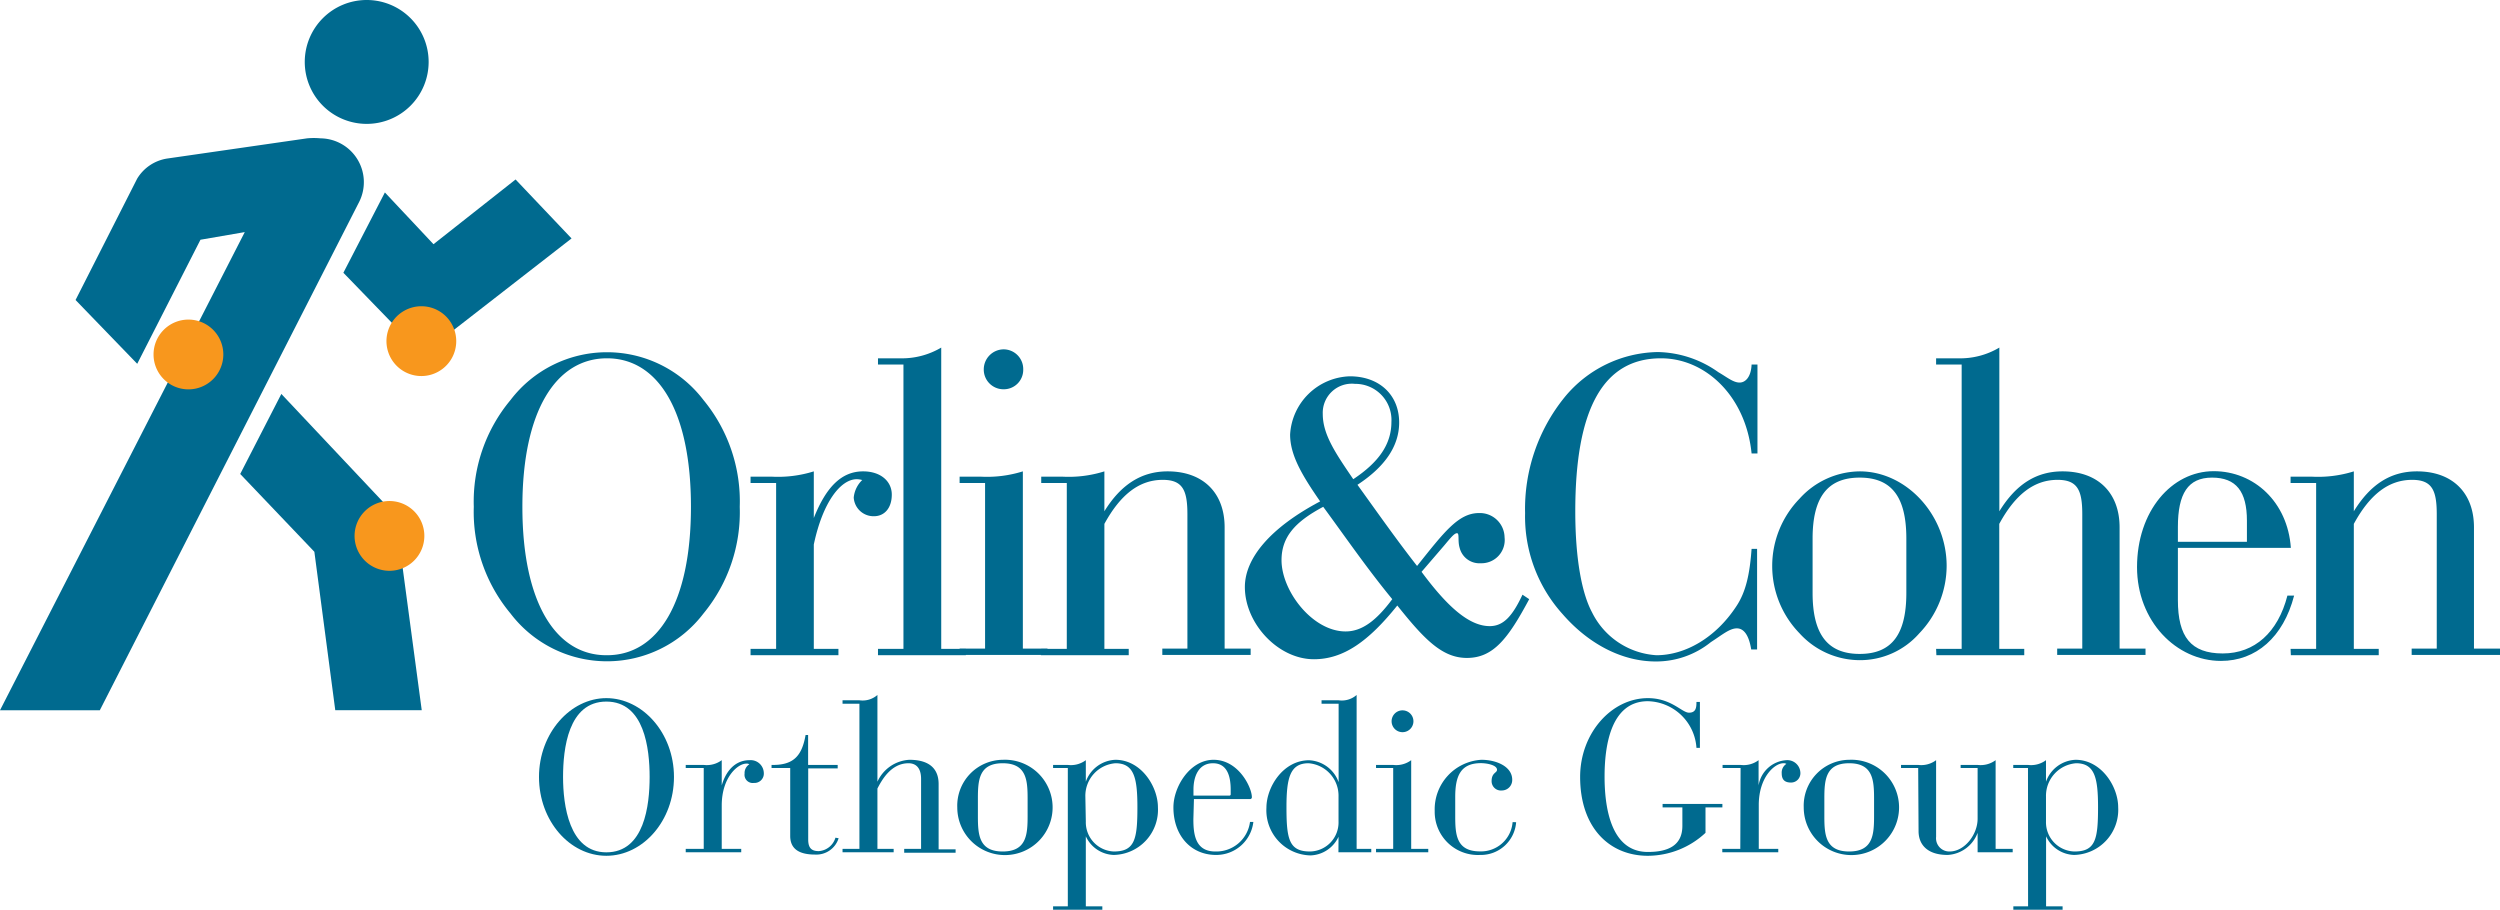 <svg xmlns="http://www.w3.org/2000/svg" width="268" height="97.57" viewBox="0 0 268 97.57"><defs><style>.cls-1,.cls-2{fill:#006a8f;}.cls-1,.cls-3{fill-rule:evenodd;}.cls-3{fill:#f8971d;}</style></defs><title>Asset 1</title><g id="Layer_2" data-name="Layer 2"><g id="Layer_1-2" data-name="Layer 1"><path class="cls-1" d="M39.3,0a6.64,6.64,0,1,1-6.63,6.64A6.64,6.64,0,0,1,39.3,0"></path><path class="cls-2" d="M38.51,21.63a4.7,4.7,0,0,0-4.15-6.8,7.72,7.72,0,0,0-1.44,0L17.89,17a4.57,4.57,0,0,0-3.19,2.16s-6.6,13-6.6,13L14.71,39,21.49,25.7l4.75-.82L0,76.14H10.7Z"></path><path class="cls-2" d="M46.47,26.18l-5.21-5.55-4.45,8.61L42.39,35a4.56,4.56,0,0,0,6.17.44l12.71-9.88-6-6.32Z"></path><polygon class="cls-2" points="42.41 55.24 30.16 42.23 25.75 50.81 33.7 59.15 35.94 76.13 45.21 76.13 42.41 55.24"></polygon><path class="cls-2" d="M54.73,42.88a13,13,0,0,1,20.68,0A17.07,17.07,0,0,1,79.3,54.33a17.06,17.06,0,0,1-3.89,11.44,13,13,0,0,1-20.68,0,17,17,0,0,1-3.94-11.44,17,17,0,0,1,3.94-11.45M65.07,70.24c5.43,0,9-5.58,9-15.91s-3.56-15.92-9-15.92S56,44,56,54.33s3.61,15.91,9,15.91"></path><path class="cls-2" d="M80.46,69.56H83.2V51.78H80.46V51.1h2.3a12.8,12.8,0,0,0,4.48-.57v5c1.34-3.37,3-5,5.29-5,1.87,0,3.07,1.06,3.07,2.49s-.77,2.32-1.92,2.32a2.13,2.13,0,0,1-2.16-2,3,3,0,0,1,.91-1.88,2.26,2.26,0,0,0-.58-.09c-1.73,0-3.65,2.45-4.61,7V69.56h2.64v.68H80.46Z"></path><path class="cls-2" d="M94.12,69.56h2.73V39.08H94.12v-.67h2.3a8.27,8.27,0,0,0,4.48-1.15v32.3h2.64v.68H94.12Z"></path><path class="cls-2" d="M102.87,51.78V51.1h2.3a12.84,12.84,0,0,0,4.48-.57v19h2.64v.68h-9.42v-.68h2.73V51.78Zm4.71-14.33a2.11,2.11,0,0,1,2.11,2.16,2.08,2.08,0,0,1-2.11,2.12,2.11,2.11,0,0,1-2.12-2.12,2.15,2.15,0,0,1,2.12-2.16"></path><path class="cls-2" d="M111.62,69.56h2.74V51.78h-2.74V51.1h2.3a12.73,12.73,0,0,0,4.47-.57v4.28c1.78-2.89,4-4.28,6.78-4.28,3.76,0,6.11,2.26,6.11,6v13h2.79v.68H124.6v-.68h2.69V55.14c0-2.55-.48-3.7-2.64-3.7-2.5,0-4.52,1.54-6.26,4.72v13.4H121v.68h-9.42Z"></path><path class="cls-2" d="M140.85,70.67c-3.85,0-7.4-3.84-7.4-7.74,0-3.07,2.69-6.34,8.07-9.18-2-2.88-3.22-5-3.22-7.17a6.62,6.62,0,0,1,6.4-6.24c3.17,0,5.29,2,5.29,4.95,0,2.54-1.54,4.76-4.47,6.68,2.16,3,4.27,6,6.39,8.7,2.88-3.6,4.42-5.67,6.64-5.67a2.65,2.65,0,0,1,2.74,2.6,2.49,2.49,0,0,1-2.55,2.78,2.18,2.18,0,0,1-2.26-1.63c-.24-.77,0-1.59-.29-1.59s-.67.48-1.4,1.35l-2.4,2.79c2.84,3.84,5.15,5.82,7.31,5.82,1.49,0,2.45-1.11,3.51-3.37l.72.48c-2.26,4.23-3.85,6.3-6.68,6.3-2.65,0-4.57-2-7.46-5.62-3.08,3.84-5.77,5.76-8.94,5.76m1-16.34c-3.07,1.63-4.47,3.27-4.47,5.72,0,3.31,3.32,7.64,6.87,7.64,1.78,0,3.32-1.2,5-3.46-2.69-3.27-5-6.63-7.4-9.9m7.31-9.09a3.87,3.87,0,0,0-3.9-4.09,3.12,3.12,0,0,0-3.46,3.22c0,2.21,1.35,4.18,3.27,7,2.74-1.82,4.09-3.75,4.09-6.15"></path><path class="cls-2" d="M188.36,58.84V69.62h-.63c-.24-1.49-.77-2.26-1.54-2.26s-1.54.67-2.79,1.48a9.34,9.34,0,0,1-5.91,2.07c-3.51,0-7.12-1.78-10-5.1a15.6,15.6,0,0,1-4-10.81,19,19,0,0,1,4.23-12.41,13.18,13.18,0,0,1,10-4.85,11.54,11.54,0,0,1,6.49,2.16c.92.53,1.59,1.11,2.27,1.11s1.24-.67,1.29-1.93h.63v9.53h-.63c-.62-6.16-4.95-10.2-9.71-10.2-6.2,0-9.19,5.43-9.19,16.4,0,5.19.73,8.85,1.79,10.82a8.26,8.26,0,0,0,6.91,4.61c3.08,0,6.35-1.87,8.56-5.24,1.06-1.58,1.45-3.56,1.64-6.16Z"></path><path class="cls-2" d="M192.91,53.46a8.8,8.8,0,0,1,6.45-2.93c5,0,9.32,4.66,9.32,10.14a10.48,10.48,0,0,1-2.93,7.22,8.45,8.45,0,0,1-6.39,2.88,8.74,8.74,0,0,1-6.45-2.88,10.35,10.35,0,0,1,0-14.43m6.45,16.64c3.46,0,5-2.12,5-6.54V57.74c0-4.42-1.54-6.54-5-6.54s-5.05,2.12-5.05,6.54v5.82c0,4.42,1.59,6.54,5.05,6.54"></path><path class="cls-2" d="M207.55,69.56h2.74V39.08h-2.74v-.67h2.31a8.21,8.21,0,0,0,4.47-1.15V54.81c1.78-2.89,3.95-4.28,6.78-4.28,3.75,0,6.11,2.26,6.11,6v13H230v.68h-9.47v-.68h2.69V55.14c0-2.55-.48-3.7-2.65-3.7-2.5,0-4.52,1.54-6.25,4.72v13.4H217v.68h-9.42Z"></path><path class="cls-2" d="M233.47,64.33c0,3.94,1.39,5.72,4.81,5.72s5.92-2.26,6.93-6.2h.72c-1.16,4.47-4.09,7-7.84,7-4.81,0-9-4.28-9-10.05,0-6,3.7-10.29,8.22-10.29,4.33,0,7.93,3.31,8.27,8.22H233.47Zm7.4-6.25V55.82c0-3.13-1.15-4.62-3.74-4.62s-3.66,1.73-3.66,5.29v1.59Z"></path><path class="cls-2" d="M245.55,69.56h2.74V51.78h-2.74V51.1h2.3a12.8,12.8,0,0,0,4.48-.57v4.28c1.78-2.89,3.94-4.28,6.77-4.28,3.76,0,6.11,2.26,6.11,6v13H268v.68h-9.47v-.68h2.69V55.14c0-2.55-.48-3.7-2.64-3.7-2.5,0-4.52,1.54-6.25,4.72v13.4H255v.68h-9.42Z"></path><path class="cls-2" d="M65,74.84c3.88,0,7.25,3.74,7.25,8.45S68.92,91.74,65,91.74,57.78,88,57.78,83.29,61.16,74.84,65,74.84Zm0,16.53c4.09,0,4.64-5.07,4.64-8.08s-.55-8.08-4.64-8.08-4.64,5.07-4.64,8.08S61,91.37,65,91.37Z"></path><path class="cls-2" d="M75.44,82.33H73.51V82h1.93a2.68,2.68,0,0,0,1.93-.51v2.71h0c.28-1,1.08-2.71,3-2.71a1.41,1.41,0,0,1,1.51,1.36,1,1,0,0,1-1.06,1.08.88.88,0,0,1-1-1,1.11,1.11,0,0,1,.51-1,.51.51,0,0,0-.32-.07c-.94,0-2.64,1.49-2.64,4.48V91h2.09v.36H73.51V91h1.93Z"></path><path class="cls-2" d="M84.71,82.33h-2V82c2.39.05,3.26-1,3.65-3.21h.27V82h3.17v.37H86.64V90c0,.94.39,1.24,1.13,1.24a2,2,0,0,0,1.79-1.44l.34.06a2.5,2.5,0,0,1-2.52,1.75c-1.61,0-2.67-.53-2.67-2Z"></path><path class="cls-2" d="M92.13,75.44H90.32v-.37h1.81a2.4,2.4,0,0,0,1.93-.57v9.3h0a4,4,0,0,1,3.42-2.35c2.45,0,3.14,1.24,3.14,2.6v7h1.82v.36H96.93V91h1.81V83.5c0-1.26-.62-1.68-1.35-1.68-1.93,0-2.92,1.93-3.33,2.71V91H95.8v.36H90.32V91h1.81Z"></path><path class="cls-2" d="M107.49,81.45a5.11,5.11,0,1,1-4.87,5.1A4.92,4.92,0,0,1,107.49,81.45Zm2.67,4.21c0-2-.1-3.84-2.67-3.84s-2.66,1.84-2.66,3.84v1.79c0,2,.09,3.83,2.66,3.83s2.67-1.84,2.67-3.83Z"></path><path class="cls-2" d="M114.47,82.33h-1.58V82h1.58a2.66,2.66,0,0,0,1.93-.51V83.8h0a3.51,3.51,0,0,1,3.17-2.35c2.75,0,4.56,2.85,4.56,5.1a4.84,4.84,0,0,1-4.73,5.1,3.41,3.41,0,0,1-3-2h0v7.51h1.77v.36h-5.28v-.36h1.58Zm1.93,5.74a3.13,3.13,0,0,0,3,3.21c2.25,0,2.53-1.31,2.53-4.73,0-3.14-.34-4.73-2.36-4.73a3.5,3.5,0,0,0-3.22,3.56Z"></path><path class="cls-2" d="M127.93,87.81c0,1.63.2,3.47,2.36,3.47A3.64,3.64,0,0,0,134,88.11h.36a4,4,0,0,1-4,3.54c-2.68,0-4.57-2.07-4.57-5.1,0-2.23,1.79-5.1,4.3-5.1,2.71,0,4.11,3,4.11,4a.19.19,0,0,1-.21.21h-6Zm4-3.16c0-1.47-.39-2.83-1.9-2.83s-2.09,1.36-2.09,2.83v.64h3.83a.14.14,0,0,0,.16-.16Z"></path><path class="cls-2" d="M143.49,89.7h0a3.44,3.44,0,0,1-3,2,4.84,4.84,0,0,1-4.73-5.1c0-2.25,1.81-5.1,4.57-5.1a3.53,3.53,0,0,1,3.17,2.35h0V75.44h-1.83v-.37h1.83a2.4,2.4,0,0,0,1.93-.57V91H147v.36h-3.52Zm0-4.32a3.49,3.49,0,0,0-3.21-3.56c-2,0-2.37,1.59-2.37,4.73,0,3.42.28,4.73,2.53,4.73a3.11,3.11,0,0,0,3.05-3.21Z"></path><path class="cls-2" d="M149.35,82.33h-1.84V82h1.84a2.68,2.68,0,0,0,1.93-.51V91h1.83v.36h-5.6V91h1.84Zm1-6.18a1.17,1.17,0,1,1-1.17,1.17A1.17,1.17,0,0,1,150.31,76.15Z"></path><path class="cls-2" d="M162.53,88.14a3.79,3.79,0,0,1-3.86,3.51,4.63,4.63,0,0,1-4.87-4.71,5.32,5.32,0,0,1,5-5.49c1.61,0,3.31.72,3.31,2.14A1.12,1.12,0,0,1,161,84.74a1,1,0,0,1-1.1-1c0-.92.58-.87.58-1.22,0-.5-1.06-.71-1.73-.71-2.22,0-2.75,1.45-2.75,3.63v2c0,2,.09,3.83,2.66,3.83a3.4,3.4,0,0,0,3.49-3.14Z"></path><path class="cls-2" d="M180.35,86.55h-2.12v-.37h6.41v.37h-1.81v2.73a9.11,9.11,0,0,1-6.18,2.46c-4.11,0-7.26-3-7.26-8.45,0-4.71,3.38-8.45,7.26-8.45,2.52,0,3.65,1.56,4.41,1.56s.8-.57.8-1.15h.37v4.92h-.37a5.35,5.35,0,0,0-5.21-5c-4.09,0-4.64,5.07-4.64,8.08s.55,8.08,4.64,8.08c2.2,0,3.7-.71,3.7-2.8Z"></path><path class="cls-2" d="M186.59,82.33h-1.93V82h1.93a2.66,2.66,0,0,0,1.93-.51v2.71h0a3.22,3.22,0,0,1,3-2.71A1.4,1.4,0,0,1,193,82.81a1,1,0,0,1-1,1.08c-.76,0-1-.39-1-1a1.1,1.1,0,0,1,.5-1,.51.51,0,0,0-.32-.07c-.94,0-2.64,1.49-2.64,4.48V91h2.09v.36h-6V91h1.93Z"></path><path class="cls-2" d="M198.23,81.45a5.11,5.11,0,1,1-4.87,5.1A4.92,4.92,0,0,1,198.23,81.45Zm2.67,4.21c0-2-.1-3.84-2.67-3.84s-2.66,1.84-2.66,3.84v1.79c0,2,.09,3.83,2.66,3.83s2.67-1.84,2.67-3.83Z"></path><path class="cls-2" d="M205.63,82.33h-1.84V82h1.84a2.65,2.65,0,0,0,1.92-.51v8.22A1.42,1.42,0,0,0,209,91.28c1.6,0,3-1.81,3-3.51V82.33h-1.82V82H212a2.68,2.68,0,0,0,1.93-.51V91h1.83v.36H212V89.28h0a3.64,3.64,0,0,1-3.21,2.37c-2.3,0-3.12-1.22-3.12-2.55Z"></path><path class="cls-2" d="M217.4,82.33h-1.58V82h1.58a2.66,2.66,0,0,0,1.93-.51V83.8h0a3.51,3.51,0,0,1,3.17-2.35c2.75,0,4.57,2.85,4.57,5.1a4.84,4.84,0,0,1-4.73,5.1,3.42,3.42,0,0,1-3-2h0v7.51h1.77v.36h-5.28v-.36h1.58Zm1.93,5.74a3.13,3.13,0,0,0,3.06,3.21c2.25,0,2.52-1.31,2.52-4.73,0-3.14-.34-4.73-2.36-4.73a3.5,3.5,0,0,0-3.22,3.56Z"></path><path class="cls-3" d="M45.49,57.45a3.74,3.74,0,1,1-3.74-3.74,3.74,3.74,0,0,1,3.74,3.74"></path><path class="cls-3" d="M23.94,38a3.74,3.74,0,1,1-3.74-3.74A3.74,3.74,0,0,1,23.94,38"></path><path class="cls-3" d="M48.74,35.46A3.74,3.74,0,1,1,44.06,33a3.73,3.73,0,0,1,4.68,2.46"></path></g></g></svg>